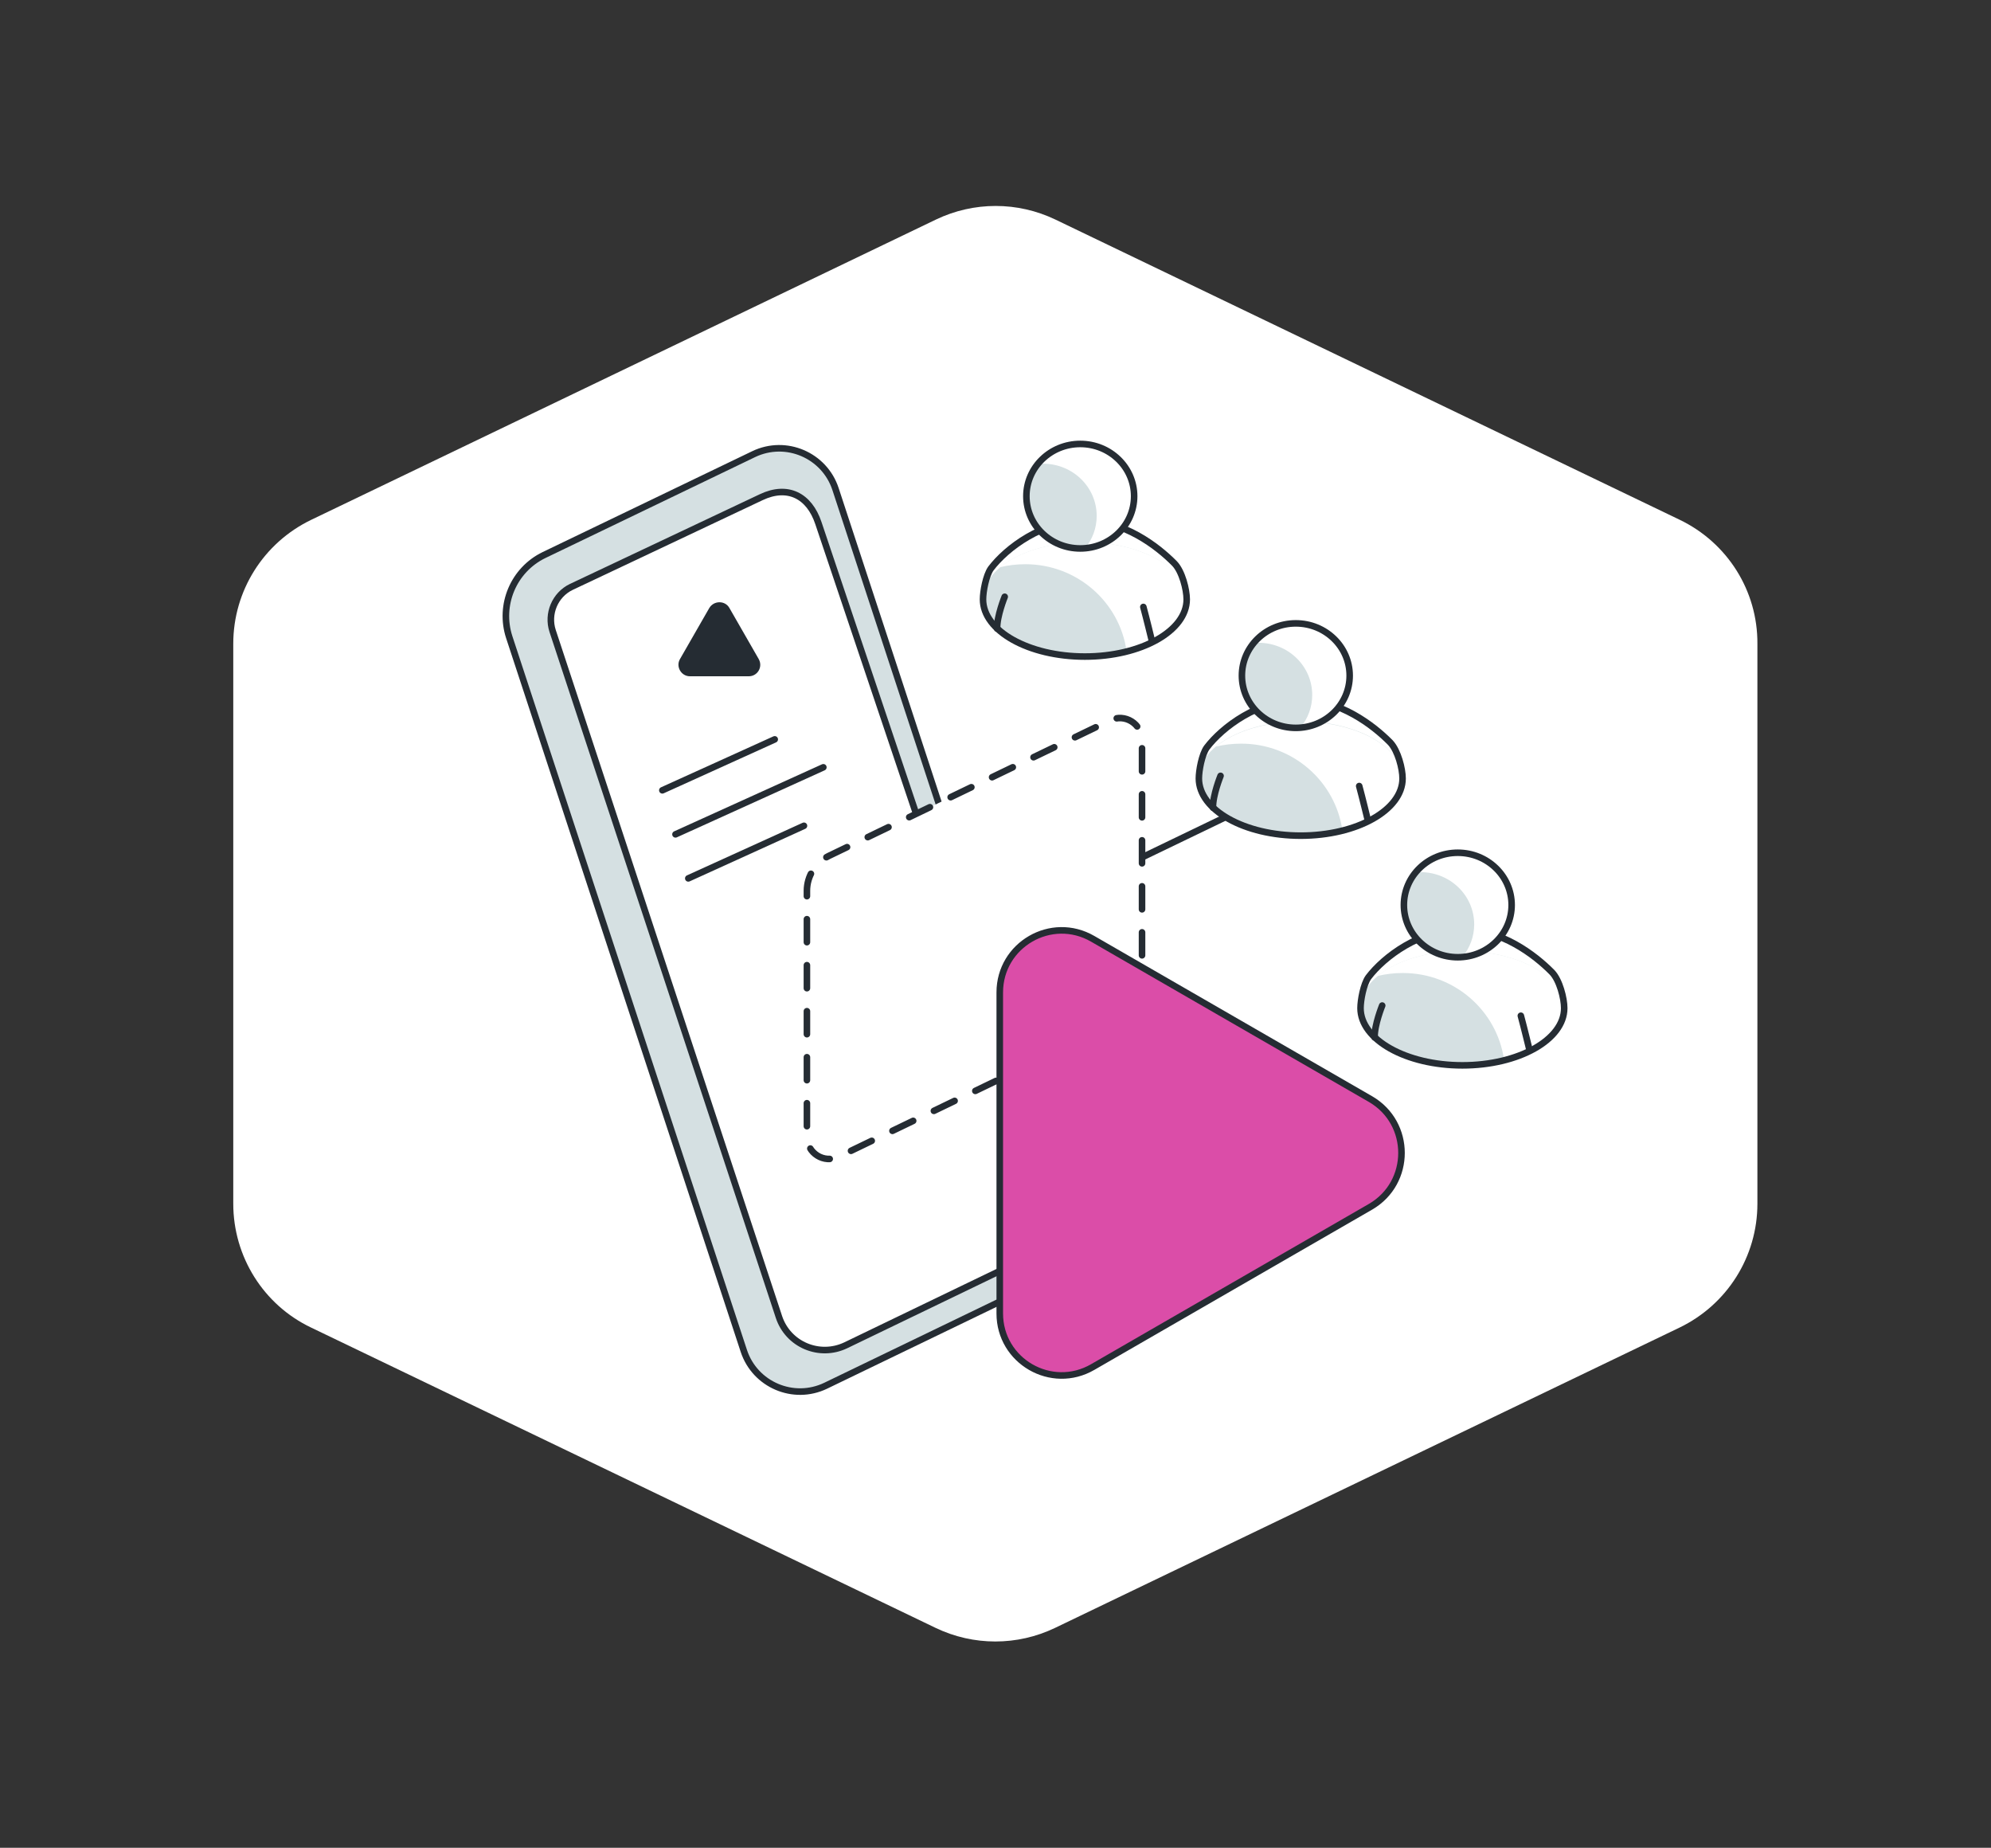 <svg xmlns="http://www.w3.org/2000/svg" xmlns:xlink="http://www.w3.org/1999/xlink" id="Layer_1" x="0px" y="0px" viewBox="0 0 606 562.3" style="enable-background:new 0 0 606 562.3;" xml:space="preserve"><rect x="0" y="0" width="606" height="562.3" fill="#333333" stroke="none"/><style type="text/css">	.st0{fill:#FFFFFF;}	.st1{fill:#D5E0E2;}	.st2{fill:none;stroke:#252C33;stroke-width:2;stroke-linecap:round;stroke-linejoin:round;stroke-miterlimit:10;}	.st3{fill:#FFFFFF;stroke:#252C33;stroke-width:2;stroke-linecap:round;stroke-linejoin:round;stroke-miterlimit:10;}	.st4{fill:#252C33;}			.st5{fill:#FFFFFF;stroke:#252C33;stroke-width:2;stroke-linecap:round;stroke-linejoin:round;stroke-miterlimit:10;stroke-dasharray:7,7,7,7;}	.st6{fill:#DB4DA8;stroke:#252C33;stroke-width:2;stroke-linecap:round;stroke-linejoin:round;stroke-miterlimit:10;}</style><g>	<path class="st0" d="M511.3,158.2L321.2,66.8c-11.5-5.5-24.8-5.5-36.3,0L94.7,158.2c-14.5,7-23.7,21.6-23.7,37.7v170.4  c0,16.1,9.2,30.8,23.7,37.7l190.1,91.4c11.5,5.5,24.8,5.5,36.3,0L511.2,404c14.5-7,23.7-21.6,23.7-37.7V195.9  C535,179.8,525.8,165.2,511.3,158.2L511.3,158.2z"></path></g><g>	<g>		<path class="st1" d="M316.2,390.7l-64.2,31c-9.8,4.7-21.5-0.3-24.9-10.6l-71.4-217.2c-3.2-9.8,1.3-20.5,10.6-25l63.8-30.7   c9.8-4.7,21.5,0.3,24.9,10.6l71.5,217.7C329.7,376,325.3,386.4,316.2,390.7z"></path>		<path class="st2" d="M315.5,390.7l-64.2,31c-9.8,4.7-21.5-0.3-24.9-10.6L155,193.9c-3.2-9.8,1.3-20.5,10.6-25l63.8-30.7   c9.8-4.7,21.5,0.3,24.9,10.6l71.5,217.7C329,376,324.6,386.4,315.5,390.7z"></path>		<path class="st3" d="M313.8,382.2l-56.4,27.2c-8,3.8-17.5-0.2-20.3-8.6l-68.9-208.8c-1.7-5.2,0.7-11,5.7-13.4l57.8-27.3   c8-3.8,14.6-0.5,17.4,7.9l70.5,209.6C321.2,374.1,318.8,379.8,313.8,382.2z"></path>		<line class="st3" x1="201.6" y1="240.5" x2="235.8" y2="225"></line>		<line class="st3" x1="205.6" y1="253.9" x2="250.6" y2="233.5"></line>		<line class="st3" x1="209.5" y1="267.3" x2="244.7" y2="251.3"></line>		<path class="st4" d="M215.9,185l-8.9,15.5c-1.4,2.3,0.3,5.3,3,5.3h17.9c2.7,0,4.4-2.9,3-5.3L222,185   C220.7,182.7,217.3,182.7,215.9,185z"></path>	</g>	<g>		<line class="st3" x1="311.3" y1="278.4" x2="377.7" y2="246.4"></line>		<path class="st5" d="M341,310.7L255.3,352c-4.5,2.2-9.7-1.1-9.7-6.1v-74.8c0-4.5,2.6-8.6,6.6-10.6l85.7-41.3   c4.5-2.2,9.7,1.1,9.7,6.1v74.8C347.6,304.6,345,308.8,341,310.7z"></path>	</g>	<path class="st6" d="M417.2,334.5l-84.6-48.8c-12.6-7.3-28.3,1.8-28.3,16.3v97.7c0,14.5,15.7,23.6,28.3,16.3l84.6-48.8  C429.7,359.9,429.7,341.8,417.2,334.5z"></path>	<g>		<g>			<ellipse class="st1" cx="395.8" cy="236.9" rx="31" ry="17.4"></ellipse>			<path class="st0" d="M395.8,219.6c-10.7,0-20.1,3-25.7,7.6c2.5-0.6,5-0.9,7.7-0.9c15.7,0,28.7,11.5,30.8,26.5    c10.8-2.7,18.3-8.8,18.3-15.8C426.9,227.4,413,219.6,395.8,219.6z"></path>			<path class="st2" d="M426.9,236.9c0,9.6-13.9,17.4-31,17.4c-17.1,0-31-7.8-31-17.4c0-2.4,0.9-7.3,2.4-9.4    c4.7-6.2,15.7-14.6,28.6-14.6c11.8,0,22,7.7,27.3,13.1C425.5,228.5,426.9,233.9,426.9,236.9z"></path>		</g>		<g>			<ellipse class="st1" cx="394.4" cy="205.6" rx="16.4" ry="15.9"></ellipse>			<path class="st0" d="M394.4,189.6c-5.2,0-9.9,2.4-12.9,6.1c0.5,0,1-0.1,1.5-0.1c9.1,0,16.4,7.1,16.4,15.9c0,3.7-1.3,7.1-3.5,9.8    c8.3-0.8,14.9-7.6,14.9-15.9C410.8,196.8,403.5,189.6,394.4,189.6z"></path>			<ellipse class="st2" cx="394.4" cy="205.6" rx="16.4" ry="15.9"></ellipse>		</g>		<path class="st2" d="M371.5,236.1c0,0-2.4,5.9-2.3,9.7"></path>		<path class="st2" d="M413.7,239.2c0.9,3.3,2.6,10.3,2.6,10.3"></path>	</g>	<g>		<g>			<ellipse class="st1" cx="330.1" cy="182.4" rx="31" ry="17.4"></ellipse>			<path class="st0" d="M330.1,165c-10.7,0-20.1,3-25.7,7.6c2.5-0.6,5-0.9,7.7-0.9c15.7,0,28.7,11.5,30.8,26.5    c10.8-2.7,18.3-8.8,18.3-15.8C361.2,172.8,347.3,165,330.1,165z"></path>			<path class="st2" d="M361.2,182.4c0,9.6-13.9,17.4-31,17.4s-31-7.8-31-17.4c0-2.4,0.9-7.3,2.4-9.4c4.7-6.2,15.7-14.6,28.6-14.6    c11.8,0,22,7.7,27.3,13.1C359.8,173.9,361.2,179.4,361.2,182.4z"></path>		</g>		<g>			<ellipse class="st1" cx="328.8" cy="151" rx="16.4" ry="15.9"></ellipse>			<path class="st0" d="M328.8,135.1c-5.2,0-9.9,2.4-12.9,6.1c0.5,0,1-0.1,1.5-0.1c9.1,0,16.4,7.1,16.4,15.9c0,3.7-1.3,7.1-3.5,9.8    c8.3-0.8,14.9-7.6,14.9-15.9C345.2,142.2,337.8,135.1,328.8,135.1z"></path>			<ellipse class="st2" cx="328.8" cy="151" rx="16.4" ry="15.9"></ellipse>		</g>		<path class="st2" d="M305.8,181.6c0,0-2.4,5.9-2.3,9.7"></path>		<path class="st2" d="M348,184.7c0.9,3.3,2.6,10.3,2.6,10.3"></path>	</g>	<g>		<g>			<ellipse class="st1" cx="445" cy="306.8" rx="31" ry="17.4"></ellipse>			<path class="st0" d="M445,289.4c-10.7,0-20.1,3-25.7,7.6c2.5-0.6,5-0.9,7.7-0.9c15.7,0,28.7,11.5,30.8,26.5    c10.8-2.7,18.3-8.8,18.3-15.8C476.1,297.2,462.2,289.4,445,289.4z"></path>			<path class="st2" d="M476.1,306.8c0,9.6-13.9,17.4-31,17.4s-31-7.8-31-17.4c0-2.4,0.9-7.3,2.4-9.4c4.7-6.2,15.7-14.6,28.6-14.6    c11.8,0,22,7.7,27.3,13.1C474.7,298.3,476.1,303.8,476.1,306.8z"></path>		</g>		<g>			<ellipse class="st1" cx="443.7" cy="275.4" rx="16.4" ry="15.9"></ellipse>			<path class="st0" d="M443.7,259.4c-5.2,0-9.9,2.4-12.9,6.1c0.5,0,1-0.1,1.5-0.1c9.1,0,16.4,7.1,16.4,15.9c0,3.7-1.3,7.1-3.5,9.8    c8.3-0.8,14.9-7.6,14.9-15.9C460.1,266.6,452.7,259.4,443.7,259.4z"></path>			<ellipse class="st2" cx="443.7" cy="275.4" rx="16.4" ry="15.9"></ellipse>		</g>		<path class="st2" d="M420.7,306c0,0-2.4,5.9-2.3,9.7"></path>		<path class="st2" d="M462.9,309.1c0.9,3.3,2.6,10.3,2.6,10.3"></path>	</g></g></svg>
